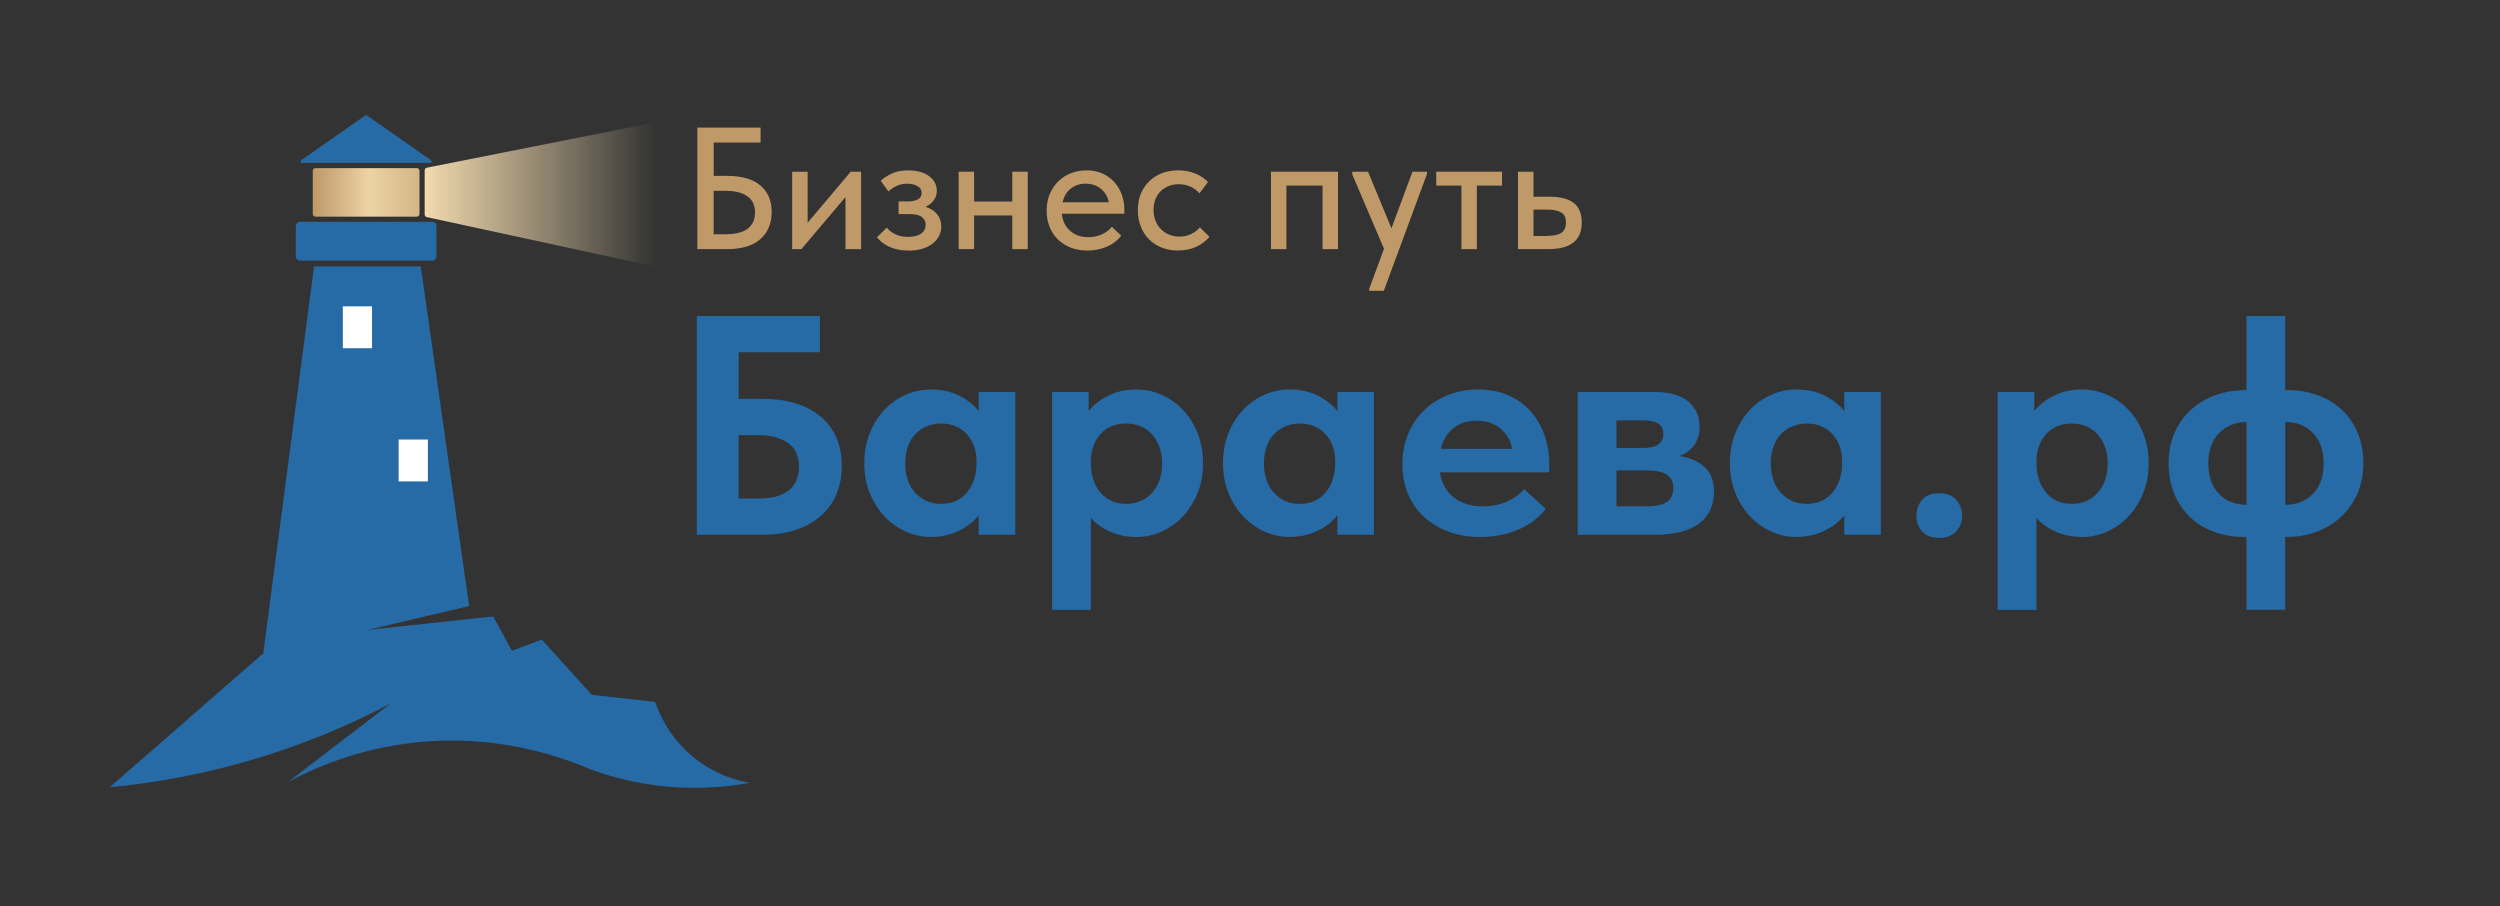<?xml version="1.0" encoding="UTF-8"?> <svg xmlns="http://www.w3.org/2000/svg" width="720" height="261" viewBox="0 0 720 261" fill="none"><rect x="0" y="0" width="720" height="261" fill="#333333" stroke="none"/><path d="M90.445 76.72H121.186L135.111 174.537L75.776 188.506L90.445 76.72Z" fill="#266AA6"></path><path d="M120.054 48.416H90.833C90.413 48.416 90.073 48.756 90.073 49.176V61.633C90.073 62.053 90.413 62.393 90.833 62.393H120.054C120.473 62.393 120.814 62.053 120.814 61.633V49.176C120.814 48.756 120.473 48.416 120.054 48.416Z" fill="url(#paint0_linear_62_43)"></path><path d="M105.682 33.225L124.151 46.166C124.487 46.397 124.323 46.926 123.913 46.926H86.966C86.556 46.926 86.393 46.404 86.728 46.166L105.205 33.225C105.346 33.12 105.54 33.12 105.682 33.225Z" fill="#266AA6"></path><path d="M124.457 63.883H86.43C85.743 63.883 85.186 64.44 85.186 65.127V73.815C85.186 74.502 85.743 75.059 86.43 75.059H124.457C125.144 75.059 125.701 74.502 125.701 73.815V65.127C125.701 64.44 125.144 63.883 124.457 63.883Z" fill="#266AA6"></path><path d="M31.558 226.772C46.175 214.017 60.793 201.262 75.411 188.506C83.114 186.405 90.818 184.304 98.522 182.203C113.035 180.646 127.541 179.097 142.055 177.539C143.843 180.833 145.638 184.133 147.426 187.426L156.024 184.2L170.426 200.107L188.702 202.148C189.715 205.143 192.36 211.655 198.804 217.302C205.629 223.278 212.893 224.939 216 225.468C208.475 226.824 197.784 227.778 185.349 225.647C179.396 224.626 174.188 223.091 169.8 221.467C161.001 217.705 142.718 211.335 119.472 213.853C103.126 215.626 90.58 221.124 82.928 225.244C92.748 217.72 102.56 210.195 112.38 202.67C101.077 208.615 86.512 215.015 68.959 219.865C55.034 223.71 42.338 225.721 31.55 226.742L31.558 226.772Z" fill="#266AA6"></path><path d="M122.304 49.079V61.745C122.304 62.125 122.564 62.453 122.937 62.535L187.83 76.586C188.329 76.698 188.806 76.311 188.806 75.796V36.212C188.806 35.706 188.344 35.326 187.845 35.423L122.952 48.289C122.572 48.364 122.304 48.692 122.304 49.079Z" fill="url(#paint1_linear_62_43)"></path><path d="M107.149 88.224H98.738V100.286H107.149V88.224Z" fill="white"></path><path d="M123.22 126.586H114.808V138.648H123.22V126.586Z" fill="white"></path><path d="M200.68 91.02H236.14V101.46H212.74V114.87H219.76C223.24 114.87 226.38 115.31 229.17 116.17C231.96 117.04 234.34 118.3 236.32 119.95C238.3 121.6 239.82 123.63 240.87 126.02C241.92 128.42 242.44 131.12 242.44 134.12C242.44 137.12 241.91 139.94 240.87 142.4C239.82 144.86 238.3 146.94 236.32 148.65C234.34 150.36 231.96 151.68 229.17 152.61C226.38 153.54 223.24 154 219.76 154H200.68V91V91.02ZM218.41 143.58C222.31 143.58 225.23 142.79 227.18 141.22C229.13 139.65 230.1 137.34 230.1 134.31C230.1 133.06 229.89 131.89 229.47 130.79C229.05 129.69 228.36 128.74 227.4 127.94C226.44 127.14 225.19 126.5 223.66 126.02C222.13 125.54 220.28 125.31 218.12 125.31H212.72V143.58H218.39H218.41Z" fill="#266AA6"></path><path d="M268.09 154.65C265.63 154.65 263.24 154.14 260.93 153.12C258.62 152.1 256.58 150.66 254.81 148.8C253.04 146.94 251.61 144.71 250.53 142.09C249.45 139.48 248.91 136.59 248.91 133.41C248.91 130.23 249.43 127.33 250.49 124.72C251.54 122.11 252.95 119.88 254.72 118.01C256.49 116.15 258.53 114.71 260.84 113.69C263.15 112.67 265.57 112.16 268.09 112.16C271.15 112.16 273.86 112.76 276.24 113.96C278.61 115.16 280.48 116.63 281.86 118.37V112.88H292.39V154.01H281.86V148.43C280.36 150.29 278.41 151.79 276.01 152.93C273.61 154.07 270.97 154.64 268.09 154.64V154.65ZM271.06 145.11C274.12 145.11 276.56 144.05 278.4 141.92C280.23 139.79 281.17 137.02 281.23 133.59V132.87C281.23 129.69 280.3 127.08 278.44 125.04C276.58 123 274.12 121.98 271.06 121.98C269.68 121.98 268.36 122.22 267.1 122.7C265.84 123.18 264.73 123.9 263.77 124.86C262.81 125.82 262.06 127.02 261.52 128.46C260.98 129.9 260.71 131.55 260.71 133.41C260.71 137.01 261.68 139.86 263.63 141.96C265.58 144.06 268.05 145.11 271.05 145.11H271.06Z" fill="#266AA6"></path><path d="M303 175.62V112.89H313.53V118.38C314.91 116.64 316.78 115.17 319.15 113.97C321.52 112.77 324.23 112.17 327.3 112.17C329.82 112.17 332.23 112.68 334.55 113.7C336.86 114.72 338.9 116.16 340.67 118.02C342.44 119.88 343.85 122.12 344.9 124.73C345.95 127.34 346.48 130.24 346.48 133.42C346.48 136.6 345.94 139.49 344.86 142.1C343.78 144.71 342.35 146.95 340.58 148.81C338.81 150.67 336.77 152.11 334.46 153.13C332.15 154.15 329.76 154.66 327.31 154.66C324.61 154.66 322.12 154.16 319.84 153.18C317.56 152.19 315.67 150.85 314.17 149.18V175.64H303.01L303 175.62ZM324.33 121.98C321.27 121.98 318.84 122.96 317.04 124.9C315.24 126.85 314.28 129.36 314.16 132.42V133.59C314.22 137.01 315.16 139.79 316.99 141.92C318.82 144.05 321.27 145.11 324.32 145.11C327.37 145.11 329.79 144.06 331.75 141.96C333.7 139.86 334.67 137.01 334.67 133.41C334.67 131.55 334.38 129.9 333.81 128.46C333.24 127.02 332.49 125.82 331.56 124.86C330.63 123.9 329.54 123.18 328.27 122.7C327.01 122.22 325.69 121.98 324.31 121.98H324.33Z" fill="#266AA6"></path><path d="M371.4 154.65C368.94 154.65 366.55 154.14 364.24 153.12C361.93 152.1 359.89 150.66 358.12 148.8C356.35 146.94 354.92 144.71 353.84 142.09C352.76 139.48 352.22 136.59 352.22 133.41C352.22 130.23 352.74 127.33 353.8 124.72C354.85 122.11 356.26 119.88 358.03 118.01C359.8 116.15 361.84 114.71 364.15 113.69C366.46 112.67 368.88 112.16 371.4 112.16C374.46 112.16 377.17 112.76 379.55 113.96C381.92 115.16 383.79 116.63 385.17 118.37V112.88H395.7V154.01H385.17V148.43C383.67 150.29 381.72 151.79 379.32 152.93C376.92 154.07 374.28 154.64 371.4 154.64V154.65ZM374.37 145.11C377.43 145.11 379.87 144.05 381.71 141.92C383.54 139.79 384.48 137.02 384.54 133.59V132.87C384.54 129.69 383.61 127.08 381.75 125.04C379.89 123 377.43 121.98 374.37 121.98C372.99 121.98 371.67 122.22 370.41 122.7C369.15 123.18 368.04 123.9 367.08 124.86C366.12 125.82 365.37 127.02 364.83 128.46C364.29 129.9 364.02 131.55 364.02 133.41C364.02 137.01 364.99 139.86 366.94 141.96C368.89 144.06 371.36 145.11 374.36 145.11H374.37Z" fill="#266AA6"></path><path d="M426.21 154.65C422.91 154.65 419.89 154.14 417.17 153.12C414.44 152.1 412.09 150.68 410.1 148.84C408.12 147.01 406.59 144.82 405.51 142.27C404.43 139.72 403.89 136.89 403.89 133.77C403.89 130.47 404.46 127.49 405.6 124.81C406.74 122.14 408.3 119.88 410.28 118.02C412.26 116.16 414.57 114.72 417.21 113.7C419.85 112.68 422.67 112.17 425.67 112.17C428.91 112.17 431.8 112.73 434.35 113.84C436.9 114.95 439.04 116.48 440.79 118.43C442.53 120.38 443.86 122.66 444.79 125.27C445.72 127.88 446.18 130.69 446.18 133.69V136.03H414.68C415.22 139.21 416.58 141.64 418.78 143.32C420.97 145 423.74 145.84 427.1 145.84C429.5 145.84 431.74 145.41 433.81 144.53C435.88 143.66 437.6 142.45 438.99 140.89L445.2 146.56C443.1 149.2 440.4 151.21 437.1 152.59C433.8 153.97 430.17 154.66 426.21 154.66V154.65ZM425.22 121.17C422.58 121.17 420.37 121.88 418.6 123.29C416.83 124.7 415.61 126.7 414.96 129.27H435.48C435.12 126.99 434.04 125.07 432.24 123.51C430.44 121.95 428.1 121.17 425.22 121.17Z" fill="#266AA6"></path><path d="M454.38 112.89H476.61C480.87 112.89 484.08 113.81 486.24 115.64C488.4 117.47 489.48 119.86 489.48 122.79C489.48 125.01 488.94 126.84 487.86 128.28C486.78 129.72 485.37 130.74 483.63 131.34C486.57 131.76 488.97 132.78 490.83 134.4C492.69 136.02 493.62 138.45 493.62 141.69C493.62 145.65 492.16 148.7 489.25 150.83C486.34 152.96 482.1 154.02 476.52 154.02H454.38V112.89ZM465.54 121.08V129H473.28C477.12 129 479.04 127.65 479.04 124.95C479.04 122.25 477.09 121.08 473.19 121.08H465.54ZM465.54 135.48V145.83H474.09C476.91 145.83 478.92 145.4 480.12 144.52C481.32 143.65 481.92 142.35 481.92 140.61C481.92 138.87 481.29 137.51 480.03 136.69C478.77 135.88 476.88 135.48 474.36 135.48H465.54Z" fill="#266AA6"></path><path d="M517.38 154.65C514.92 154.65 512.53 154.14 510.22 153.12C507.91 152.1 505.87 150.66 504.1 148.8C502.33 146.94 500.9 144.71 499.82 142.09C498.74 139.48 498.2 136.59 498.2 133.41C498.2 130.23 498.72 127.33 499.78 124.72C500.83 122.11 502.24 119.88 504.01 118.01C505.78 116.15 507.82 114.71 510.13 113.69C512.44 112.67 514.86 112.16 517.38 112.16C520.44 112.16 523.15 112.76 525.53 113.96C527.9 115.16 529.77 116.63 531.15 118.37V112.88H541.68V154.01H531.15V148.43C529.65 150.29 527.7 151.79 525.3 152.93C522.9 154.07 520.26 154.64 517.38 154.64V154.65ZM520.35 145.11C523.41 145.11 525.85 144.05 527.69 141.92C529.52 139.79 530.46 137.02 530.52 133.59V132.87C530.52 129.69 529.59 127.08 527.73 125.04C525.87 123 523.41 121.98 520.35 121.98C518.97 121.98 517.65 122.22 516.39 122.7C515.13 123.18 514.02 123.9 513.06 124.86C512.1 125.82 511.35 127.02 510.81 128.46C510.27 129.9 510 131.55 510 133.41C510 137.01 510.97 139.86 512.92 141.96C514.87 144.06 517.34 145.11 520.34 145.11H520.35Z" fill="#266AA6"></path><path d="M558.42 154.92C556.32 154.92 554.71 154.3 553.61 153.08C552.5 151.85 551.94 150.37 551.94 148.62C551.94 146.76 552.48 145.2 553.56 143.94C554.64 142.68 556.26 142.05 558.42 142.05C560.58 142.05 562.23 142.68 563.37 143.94C564.51 145.2 565.08 146.76 565.08 148.62C565.08 150.36 564.5 151.85 563.33 153.08C562.16 154.31 560.52 154.92 558.42 154.92Z" fill="#266AA6"></path><path d="M575.34 175.62V112.89H585.87V118.38C587.25 116.64 589.12 115.17 591.49 113.97C593.86 112.77 596.57 112.17 599.64 112.17C602.16 112.17 604.57 112.68 606.89 113.7C609.2 114.72 611.24 116.16 613.01 118.02C614.78 119.88 616.19 122.12 617.24 124.73C618.29 127.34 618.82 130.24 618.82 133.42C618.82 136.6 618.28 139.49 617.2 142.1C616.12 144.71 614.69 146.95 612.92 148.81C611.15 150.67 609.11 152.11 606.8 153.13C604.49 154.15 602.1 154.66 599.65 154.66C596.95 154.66 594.46 154.16 592.18 153.18C589.9 152.19 588.01 150.85 586.51 149.18V175.64H575.35L575.34 175.62ZM596.67 121.98C593.61 121.98 591.18 122.96 589.38 124.9C587.58 126.85 586.62 129.36 586.5 132.42V133.59C586.56 137.01 587.5 139.79 589.33 141.92C591.16 144.05 593.61 145.11 596.66 145.11C599.71 145.11 602.13 144.06 604.09 141.96C606.04 139.86 607.01 137.01 607.01 133.41C607.01 131.55 606.72 129.9 606.15 128.46C605.58 127.02 604.83 125.82 603.9 124.86C602.97 123.9 601.88 123.18 600.61 122.7C599.35 122.22 598.03 121.98 596.65 121.98H596.67Z" fill="#266AA6"></path><path d="M646.53 154.65C643.35 154.65 640.42 154.17 637.76 153.21C635.09 152.25 632.78 150.86 630.83 149.02C628.88 147.19 627.35 144.97 626.24 142.36C625.13 139.75 624.57 136.8 624.57 133.49C624.57 130.01 625.18 126.95 626.41 124.31C627.64 121.67 629.29 119.47 631.36 117.7C633.43 115.93 635.77 114.6 638.38 113.7C640.99 112.8 643.7 112.35 646.52 112.35H646.97V91.02H658.13V112.35H658.76C661.88 112.35 664.77 112.83 667.44 113.79C670.11 114.75 672.42 116.13 674.37 117.93C676.32 119.73 677.85 121.92 678.96 124.5C680.07 127.08 680.63 130.02 680.63 133.32C680.63 136.8 680.01 139.86 678.79 142.5C677.56 145.14 675.92 147.36 673.88 149.16C671.84 150.96 669.5 152.33 666.86 153.25C664.22 154.18 661.52 154.64 658.76 154.64H658.13V175.61H646.97V154.64H646.52L646.53 154.65ZM636 133.41C636 137.19 637.02 140.13 639.06 142.23C641.1 144.33 643.74 145.38 646.98 145.38V121.53C643.74 121.59 641.1 122.67 639.06 124.77C637.02 126.87 636 129.75 636 133.41ZM669.21 133.5C669.21 129.72 668.18 126.78 666.11 124.68C664.04 122.58 661.39 121.53 658.15 121.53V145.38C661.39 145.38 664.04 144.33 666.11 142.23C668.18 140.13 669.21 137.22 669.21 133.5Z" fill="#266AA6"></path><path d="M200.85 36.75H219.05V41.05H205.55V50.65H209.45C213.65 50.65 216.83 51.58 219 53.42C221.17 55.27 222.25 57.81 222.25 61.04C222.25 64.27 221.16 66.95 218.97 68.87C216.79 70.79 213.61 71.75 209.44 71.75H200.84V36.75H200.85ZM209.1 67.45C211.93 67.45 214.03 66.9 215.4 65.81C216.77 64.72 217.45 63.16 217.45 61.15C217.45 60.29 217.3 59.48 217 58.72C216.7 57.96 216.21 57.3 215.52 56.74C214.84 56.18 213.95 55.74 212.87 55.43C211.79 55.12 210.48 54.96 208.94 54.96H205.54V67.46H209.09L209.1 67.45Z" fill="#BF9968"></path><path d="M228.15 49.45H232.6V64.15L245 49.45H248V71.75H243.5V56.75L230.8 71.75H228.15V49.45Z" fill="#BF9968"></path><path d="M261.6 72.15C260.4 72.15 259.31 72.03 258.32 71.8C257.34 71.57 256.47 71.26 255.72 70.88C254.97 70.5 254.34 70.08 253.82 69.63C253.3 69.18 252.88 68.75 252.54 68.36L255.39 65.56C256.02 66.33 256.84 66.96 257.84 67.46C258.84 67.96 260.07 68.21 261.54 68.21C263.17 68.21 264.42 67.89 265.29 67.26C266.16 66.63 266.59 65.78 266.59 64.71C266.59 63.81 266.22 63.08 265.49 62.51C264.76 61.94 263.59 61.66 261.99 61.66H258.79V58.01H261.39C262.62 58.01 263.61 57.82 264.34 57.43C265.07 57.04 265.44 56.41 265.44 55.54C265.44 54.73 265.05 54.09 264.27 53.62C263.49 53.15 262.48 52.91 261.24 52.91C260.17 52.91 259.2 53.11 258.32 53.52C257.44 53.92 256.61 54.46 255.85 55.14L253.65 52.05C254.48 51.29 255.53 50.6 256.8 49.99C258.07 49.38 259.65 49.07 261.55 49.07C264.08 49.07 266.09 49.62 267.58 50.72C269.06 51.82 269.8 53.22 269.8 54.92C269.8 55.99 269.51 56.91 268.92 57.69C268.34 58.47 267.54 59.1 266.54 59.57C268.04 60.04 269.17 60.76 269.94 61.75C270.71 62.73 271.09 63.89 271.09 65.23C271.09 66.2 270.87 67.11 270.44 67.95C270.01 68.8 269.38 69.54 268.56 70.18C267.74 70.81 266.75 71.3 265.59 71.66C264.42 72.01 263.09 72.18 261.59 72.18L261.6 72.15Z" fill="#BF9968"></path><path d="M291.54 62.05H280.54V71.75H276.09V49.45H280.54V58.05H291.54V49.45H295.99V71.75H291.54V62.05Z" fill="#BF9968"></path><path d="M313.14 72.15C311.44 72.15 309.88 71.88 308.46 71.35C307.04 70.82 305.81 70.05 304.76 69.05C303.71 68.05 302.89 66.84 302.31 65.43C301.73 64.01 301.43 62.42 301.43 60.66C301.43 58.9 301.75 57.19 302.38 55.76C303.01 54.33 303.85 53.11 304.9 52.11C305.95 51.11 307.17 50.35 308.55 49.84C309.93 49.32 311.39 49.06 312.93 49.06C314.66 49.06 316.2 49.37 317.55 49.99C318.9 50.61 320.04 51.44 320.97 52.49C321.9 53.54 322.61 54.74 323.09 56.09C323.57 57.44 323.81 58.85 323.81 60.31V61.56H305.81C306.04 63.68 306.85 65.33 308.24 66.52C309.62 67.71 311.35 68.31 313.41 68.31C314.81 68.31 316.1 68.05 317.29 67.52C318.47 66.99 319.45 66.26 320.21 65.34L322.91 67.85C321.81 69.29 320.39 70.37 318.66 71.09C316.93 71.81 315.08 72.17 313.11 72.17L313.14 72.15ZM312.64 52.9C310.97 52.9 309.55 53.38 308.36 54.33C307.18 55.28 306.4 56.59 306.03 58.25H319.33C319.06 56.72 318.32 55.44 317.11 54.42C315.89 53.4 314.4 52.9 312.64 52.9Z" fill="#BF9968"></path><path d="M339.29 72.15C337.52 72.15 335.92 71.86 334.49 71.27C333.06 70.69 331.84 69.88 330.84 68.85C329.84 67.82 329.07 66.59 328.52 65.17C327.97 63.75 327.69 62.21 327.69 60.55C327.69 58.75 327.99 57.14 328.59 55.73C329.19 54.31 330.02 53.11 331.07 52.11C332.12 51.11 333.34 50.35 334.74 49.84C336.14 49.32 337.66 49.06 339.29 49.06C341.06 49.06 342.69 49.36 344.19 49.96C345.69 50.56 346.92 51.38 347.89 52.42L345.44 55.69C344.74 54.86 343.87 54.22 342.84 53.75C341.81 53.29 340.69 53.05 339.49 53.05C338.46 53.05 337.5 53.22 336.61 53.57C335.73 53.92 334.96 54.41 334.31 55.03C333.66 55.66 333.15 56.44 332.78 57.37C332.41 58.3 332.23 59.32 332.23 60.45C332.23 61.58 332.41 62.61 332.78 63.55C333.15 64.49 333.66 65.31 334.33 65.98C335 66.66 335.78 67.19 336.68 67.57C337.58 67.95 338.58 68.14 339.68 68.14C340.95 68.14 342.08 67.89 343.08 67.39C344.08 66.89 344.91 66.26 345.58 65.5L348.33 68.21C347.36 69.38 346.11 70.33 344.58 71.05C343.05 71.77 341.28 72.13 339.28 72.13L339.29 72.15Z" fill="#BF9968"></path><path d="M366.04 49.45H385.34V71.75H380.89V53.45H370.49V71.75H366.04V49.45Z" fill="#BF9968"></path><path d="M394.34 83.15L398.59 71.65L389.44 50.2V49.45H393.99L400.74 65.75L406.79 49.45H410.99L410.94 50.2L398.54 83.75H394.34V83.15Z" fill="#BF9968"></path><path d="M420.89 53.45H413.64V49.45H432.59V53.45H425.34V71.75H420.89V53.45Z" fill="#BF9968"></path><path d="M437.19 49.45H441.64V56.65H446.29C449.32 56.65 451.62 57.24 453.19 58.42C454.76 59.6 455.54 61.5 455.54 64.1C455.54 66.7 454.75 68.54 453.16 69.83C451.57 71.12 449.12 71.75 445.78 71.75H437.18V49.45H437.19ZM445.14 67.95C445.97 67.95 446.75 67.9 447.47 67.8C448.19 67.7 448.81 67.51 449.35 67.25C449.88 66.98 450.29 66.59 450.57 66.07C450.85 65.55 450.99 64.89 450.99 64.08C450.99 62.64 450.51 61.66 449.54 61.14C448.57 60.62 447.21 60.36 445.44 60.36H441.64V67.96H445.14V67.95Z" fill="#BF9968"></path><defs><linearGradient id="paint0_linear_62_43" x1="90.073" y1="55.405" x2="120.814" y2="55.405" gradientUnits="userSpaceOnUse"><stop stop-color="#BF9968"></stop><stop offset="0.53" stop-color="#ECD3A5"></stop><stop offset="1" stop-color="#D5B686"></stop></linearGradient><linearGradient id="paint1_linear_62_43" x1="122.304" y1="56.001" x2="188.806" y2="56.001" gradientUnits="userSpaceOnUse"><stop stop-color="#F2DBAE"></stop><stop offset="1" stop-color="#F2DBAE" stop-opacity="0"></stop></linearGradient></defs></svg> 